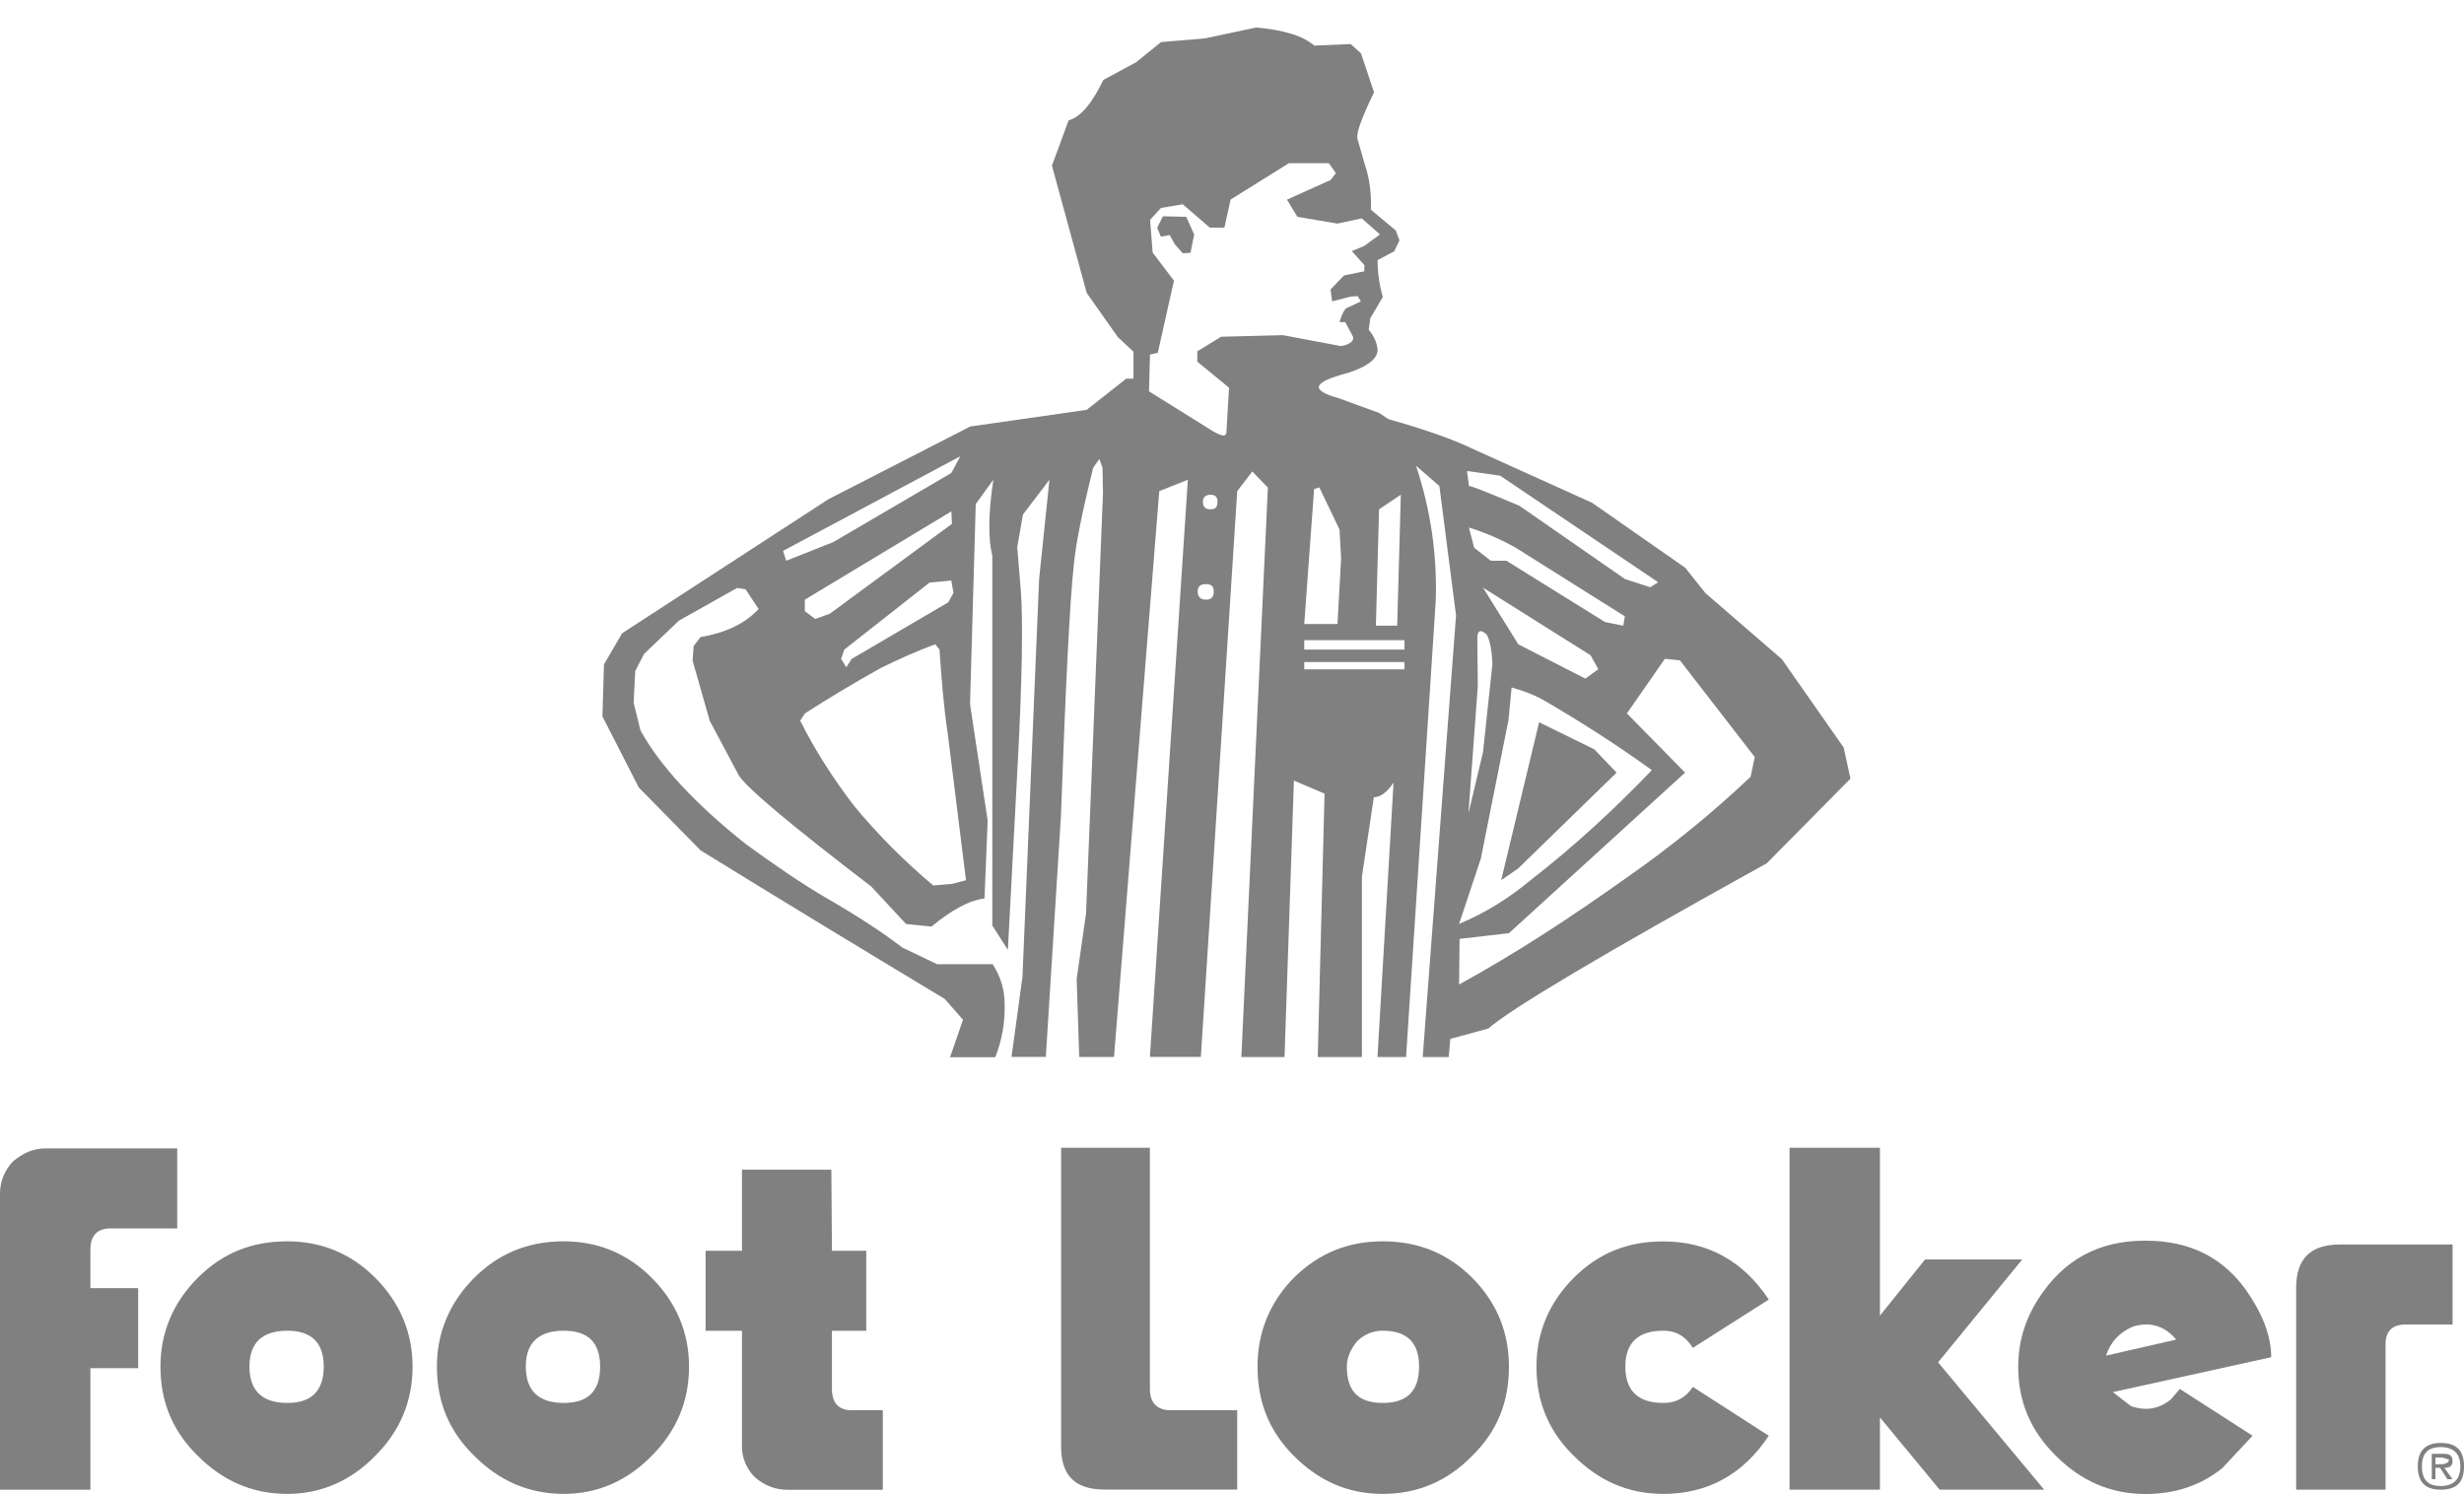 <?xml version="1.0" encoding="utf-8"?>
<!-- Generator: Adobe Illustrator 25.4.1, SVG Export Plug-In . SVG Version: 6.00 Build 0)  -->
<svg version="1.1" id="Layer_1" xmlns="http://www.w3.org/2000/svg" xmlns:xlink="http://www.w3.org/1999/xlink" x="0px" y="0px"
	 viewBox="0 0 2500 1516" style="enable-background:new 0 0 2500 1516;" xml:space="preserve">
<style type="text/css">
	.st0{fill-rule:evenodd;clip-rule:evenodd;fill:#808080;}
</style>
<g>
	<path class="st0" d="M1540.5,881.1l-17.4,12.1l38.5-160.3l55.9,27.4l22.7,23.7L1540.5,881.1L1540.5,881.1z"/>
	<path class="st0" d="M756.5,598l13.2,20c-14.2,15.3-34.3,24.3-59,28.5l-6.9,9l-1.1,14.8l17.4,61.1l29.5,55.4
		c8.4,13.2,53.2,50.6,134.4,112.8l35.3,38l25.8,2.6c20-16.4,37.4-26.4,53.8-28.5l3.2-79.1l-17.9-118.1l5.8-203l17.9-24.8
		c-5.3,34.8-5.3,60.6-1.1,77v375.4l15.8,24.8l9.5-179.8c5.3-95.4,5.8-157.1,3.7-184l-3.7-44.8l5.8-33.2l26.9-35.3l-10.5,100.7
		l-16.9,403.8l-11.1,81.2h34.8l15.3-243.6c4.8-132.8,9-218.8,13.2-256.7c2.1-22.1,9-54.8,19.5-97.5l6.3-9l3.2,9l0.5,25.8L1101.9,927
		l-9.5,66.4l2.6,79.1h35.3l45.9-574.1l29-11.6l-38.5,585.7h51.7l36.9-574.1l15.3-20l15.8,16.4l-26.9,577.8h43.8l9.5-280.5l31.1,13.2
		l-6.9,267.3h44.8v-183l12.1-80.6c6.3,0,13.2-4.7,20-14.8l-16.3,278.4h29l30.1-462.9c1.6-46.9-5.3-92.8-20-137.1l23.7,20.6
		l16.9,131.3l-33.8,448.1h26.4l1.6-18.4l38.5-10.5c23.7-20.6,117.6-76.4,282.6-167.7l84.9-85.9l-6.9-31.6l-62.7-89.6l-77.5-67
		l-20.6-25.8l-94.4-65.9l-120.2-54.3c-20.6-10-49-20-86.5-30.6l-9.5-6.3l-40.6-14.8c-30.1-8.4-26.9-16.3,9-25.8
		c19.5-6.3,29-13.7,30.1-22.2c0-6.8-3.2-14.8-9-21.6l1.6-11.6l12.7-21.6c-3.5-12.2-5.3-24.8-5.3-37.4l16.9-9l5.3-11.1l-3.7-10
		l-25.3-21.1c0.5-13.7-0.5-29.5-6.3-46.4l-7.4-25.8c-1.1-6.3,4.7-21.6,16.9-46.9l-13.2-39.5l-10.5-9.5l-36.9,1.6
		c-11.6-10-30.6-15.8-59-18.4l-52.2,11.1l-44.3,3.7l-25.3,20.5l-33.2,17.9c-11.6,23.7-22.7,37.4-35.3,41.1l-16.9,45.9l35.3,129.2
		l31.6,44.8l15.8,14.8v27.4h-7.4l-40.1,31.6l-118.1,16.9l-143.9,73.8l-209.3,136l-18.4,31.6l-1.6,52.7l36.9,72.2l62.7,63.8
		c82.8,51.1,165.5,101.2,247.8,150.8l18.5,21.1l-13.2,38h45.9c6.8-17.1,10-35.4,9.5-53.8c0-14.2-3.7-27.4-12.1-40.6h-56.4
		l-35.3-16.9c-20.6-15.8-45.9-32.2-74.9-49c-27.4-15.8-55.4-35.3-83.8-55.9c-51.1-40.6-87-79.1-107-115.5l-6.9-28l1.6-32.2l9-17.4
		l35.3-33.7l59.1-33.2L756.5,598L756.5,598z M816.6,620.1v-11.6l148.7-89.6l0.5,12.7l-123.9,91.2l-14.8,5.3L816.6,620.1L816.6,620.1
		z M797.7,569l-3.2-10l179.8-96l-9,16.9L845.6,550L797.7,569z M967.4,601.7l-5.3,9.5l-98.1,57.5l-5.3,8.4l-5.3-8.4l3.2-9.5l86.5-68
		l22.1-2.1L967.4,601.7L967.4,601.7z M953.2,659.1c2.1,29.5,4.2,58,8.4,85.4l18.5,148.7l-14.2,3.7l-19,1.6
		c-29.3-24.5-56.3-51.7-80.7-81.2c-20.5-26.9-39-55.4-54.3-86l4.8-7.4c25.3-16.3,51.1-31.6,77.5-46.4c17.4-8.4,35.8-16.9,54.8-23.7
		L953.2,659.1L953.2,659.1z M1648.6,625.4l-1.6,9.5l-18.5-3.7L1528.4,569h-15.8l-16.9-13.2l-5.3-20.5c16.5,5.1,32.4,12,47.5,20.5
		L1648.6,625.4L1648.6,625.4z M1674.4,595.9l-25.8-8.4l-107-74.3c-31.6-13.2-48-20-51.1-20l-2.1-15.3l33.7,4.8l160.3,108.1
		L1674.4,595.9z M1355.4,175.7l-5.3,6.9l-44.3,20l10.5,17.4l40.6,6.9l24.8-5.3l18.4,16.3l-15.8,11.6l-12.7,5.3l12.7,14.2v6.3
		l-20.6,4.2l-13.7,14.2l1.6,12.1l18.5-4.8l7.4-0.5l3.2,5.3l-13.2,6.3c-2.1,0-5.3,4.2-8.4,14.8h5.8l7.9,14.8
		c1.1,4.7-3.7,7.9-12.1,9.5l-59-11.1l-62.7,1.6l-24.2,14.8v10.5l32.2,26.4l-2.6,44.3c0,6.3-5.3,5.3-16.9-2.1l-61.7-38.5l1-37.4
		l7.9-1.6l16.4-73.3l-21.6-28.5l-2.6-33.2l11.1-12.1l22.1-3.7l27.4,23.7h14.8l6.3-28.5l59.1-36.9h40.6L1355.4,175.7L1355.4,175.7z
		 M1220.5,508.9c0-4.2,2.6-6.9,7.9-6.9c4.8,0,6.9,2.6,6.9,6.9c0,5.8-2.1,7.9-6.9,7.9C1223.1,516.8,1220.5,514.7,1220.5,508.9z
		 M1231.5,600.1c0,5.8-2.6,8.4-7.9,8.4c-5.3,0-8.4-2.6-8.4-8.4c0-5.3,3.2-7.4,8.4-7.4C1228.9,592.7,1231.5,594.8,1231.5,600.1z
		 M1333.3,496.2l5.3-1.6l20.5,42.7l1.6,29.5l-3.7,66.4h-33.7L1333.3,496.2z M1399.2,516.8l22.1-14.8l-3.7,132.9H1396L1399.2,516.8z
		 M1613.8,664.9l7.9,14.2l-13.2,9.5l-68-34.8l-35.8-57.5L1613.8,664.9L1613.8,664.9z M1530.5,730.8l3.2-33.2
		c13.2,3.7,25.3,8.4,35.8,14.8c36.9,21.6,72.2,44.3,106.5,69.1c-39,40.6-79.6,78-123.9,112.3c-21.6,17.9-45.3,32.7-71.7,43.7
		l22.1-66.4L1530.5,730.8L1530.5,730.8z M1499.4,696.1l-0.5-48c0-8.4,3.2-10,9.5-4.2c2.6,4.2,5.3,14.2,5.8,30.1l-9.5,89.1
		l-14.8,62.2L1499.4,696.1z M1425,671.8v7.4h-101.7v-7.4H1425z M1425,649.6v9.5h-101.7v-9.5H1425l55.4,349.5l0.5-46.4l50.1-5.8
		l178.7-162.9l-59-60.1l38.5-55.4l15.3,1.6l75.9,98.1l-4.2,20c-39.7,37.6-82.2,72.1-127.1,103.3c-54.8,39-110.2,75.4-168.7,107.5
		L1425,649.6z"/>
	<path class="st0" d="M1203.6,220l-23.7-0.5l-5.8,11.6l3.7,9l9-1.6l5.3,9.5l7.9,9l7.9-0.5l3.7-18.5L1203.6,220z"/>
	<g>
		<path class="st0" d="M843.5,1186.9h-90.7v82.3h-36.9v81.2h36.9v117.6c0,11.6,4.8,22.7,13.2,31.1c10,8.4,20.6,12.6,32.7,12.6h97
			V1431h-31.6c-13.2,0-20-7.4-20-21.6v-59h34.8v-81.2h-34.8L843.5,1186.9z M1166.7,1164.7h-90.1v303.1c0,29.5,14.2,43.7,44.3,43.7
			h134.4V1431h-67.5c-13.7,0-21.1-7.4-21.1-21.6V1164.7z M2374.5,1262.8c-30.1,0-44.8,14.2-44.8,44.3v204.5h90.7V1364
			c0-13.2,6.8-20,20.6-20h47.4v-81.2L2374.5,1262.8z M46.4,1165.3c-12.7,0-23.2,4.8-33.2,13.2c-8.4,8.9-13.2,20-13.2,32.7v300.5
			h91.7v-123.4h48.5v-81.2H91.7v-39c0-14.8,7.4-21.6,20.6-21.6h67.5v-81.2L46.4,1165.3z M380.6,1296.5
			c-24.8-24.8-54.8-36.9-89.1-36.9c-36.4,0-65.9,12.1-90.7,36.9c-25.3,25.3-38,55.9-38,90.2c0,36.4,12.7,65.9,38,90.7
			c25.3,25.3,55.4,38.5,90.7,38.5c34.3,0,64.3-13.2,89.1-38.5c25.3-25.3,38-55.4,38-90.7C418.6,1352.4,405.9,1321.8,380.6,1296.5
			L380.6,1296.5z M253.1,1386.7c0-24.3,13.2-36.4,38.5-36.4c24.3,0,36.9,12.1,36.9,36.4c0,24.8-12.7,36.9-36.9,36.9
			C266.2,1423.6,253.1,1411.4,253.1,1386.7z M661.1,1296.5c-24.8-24.8-54.8-36.9-89.1-36.9c-35.8,0-65.9,12.1-90.7,36.9
			c-25.3,25.3-38,55.9-38,90.2c0,36.4,12.6,65.9,38,90.7c25.3,25.3,55.4,38.5,90.7,38.5c34.3,0,64.3-13.2,89.1-38.5
			c25.3-25.3,38-55.4,38-90.7C699.1,1352.4,686.4,1321.8,661.1,1296.5L661.1,1296.5z M533.5,1386.7c0-24.3,13.2-36.4,38.5-36.4
			c24.8,0,36.9,12.1,36.9,36.4c0,24.8-12.1,36.9-36.9,36.9C546.7,1423.6,533.5,1411.4,533.5,1386.7L533.5,1386.7z M1493.6,1296.5
			c-24.8-24.8-54.8-36.9-90.7-36.9c-35.3,0-64.9,12.1-90.1,36.9c-24.8,25.3-36.9,55.9-36.9,90.2c0,36.4,12.1,65.9,36.9,90.7
			c25.3,25.3,54.8,38.5,90.1,38.5c35.9,0,65.9-13.2,90.7-38.5c25.3-24.8,37.4-54.3,37.4-90.7
			C1531,1352.4,1518.9,1321.8,1493.6,1296.5L1493.6,1296.5z M1377.1,1360.8c7.4-6.9,15.8-10.5,25.8-10.5c24.8,0,36.9,12.1,36.9,36.4
			c0,24.8-12.1,36.9-36.9,36.9c-24.8,0-36.4-12.1-36.4-36.9C1366.5,1377.7,1370.2,1369.3,1377.1,1360.8L1377.1,1360.8z
			 M1596.9,1296.5c-25.3,25.3-38,55.9-38,90.2c0,36.4,12.7,65.9,38,90.7c25.3,25.3,55.4,38.5,90.7,38.5c45.3,0,81.2-20,107-59
			l-77-49.6c-7.4,11.1-16.9,16.3-30,16.3c-25.3,0-38.5-12.1-38.5-36.9c0-24.3,13.2-36.4,38.5-36.4c13.2,0,22.7,5.8,30,17.4l77-49
			c-25.8-39-61.7-59-107-59C1651.2,1259.6,1621.7,1271.7,1596.9,1296.5L1596.9,1296.5z M2476.3,1464.2c-15.3,0-23.2,7.9-23.2,23.7
			c0,16.3,7.9,23.7,23.2,23.7c16.3,0,23.7-7.4,23.7-23.7C2500,1472.1,2492.6,1464.2,2476.3,1464.2L2476.3,1464.2z M2457.3,1487.9
			c0-12.7,5.8-19.5,19-19.5c13.2,0,20,6.8,20,19.5c0,13.2-6.9,20-20,20C2463.1,1507.9,2457.3,1501.1,2457.3,1487.9z"/>
		<path class="st0" d="M2488.4,1482.6c0-5.3-2.7-7.4-9-7.4h-12.1v25.8h3.7v-11.6h4.7l7.4,11.6h5.3l-8.4-11.6
			C2485.7,1489.5,2488.4,1487.4,2488.4,1482.6L2488.4,1482.6z M2471,1485.8v-6.9h6.8l6.9,2.1c0,3.2-3.2,4.8-9,4.8H2471z
			 M1907.4,1335v-170.3h-91.7v346.9h91.7v-73.3l60.6,73.3h106l-107.6-129.2l85.4-104.4h-98.6L1907.4,1335z"/>
		<path class="st0" d="M2304.4,1377.2c0-21.1-8.4-43.7-25.8-68.5c-22.1-30.6-52.7-47.5-92.8-49.5c-48.5-2.6-86,14.2-112.8,51.7
			c-16.9,23.2-25.3,48.5-25.3,75.9c0,36.4,13.2,65.9,38.5,90.7c25.3,25.3,55.4,38.5,90.7,38.5c29.5,0,55.9-8.4,78-26.4l30.6-32.7
			l-73.8-47.5l-9,10.5c-12.1,10-25.8,12.1-40.6,6.9l-18.4-14.2L2304.4,1377.2L2304.4,1377.2z M2164.2,1346.1
			c17.9-5.3,32.2-0.5,43.8,13.2l-71.2,16.3C2141.5,1361.4,2150.5,1351.9,2164.2,1346.1L2164.2,1346.1z"/>
	</g>
</g>
</svg>
